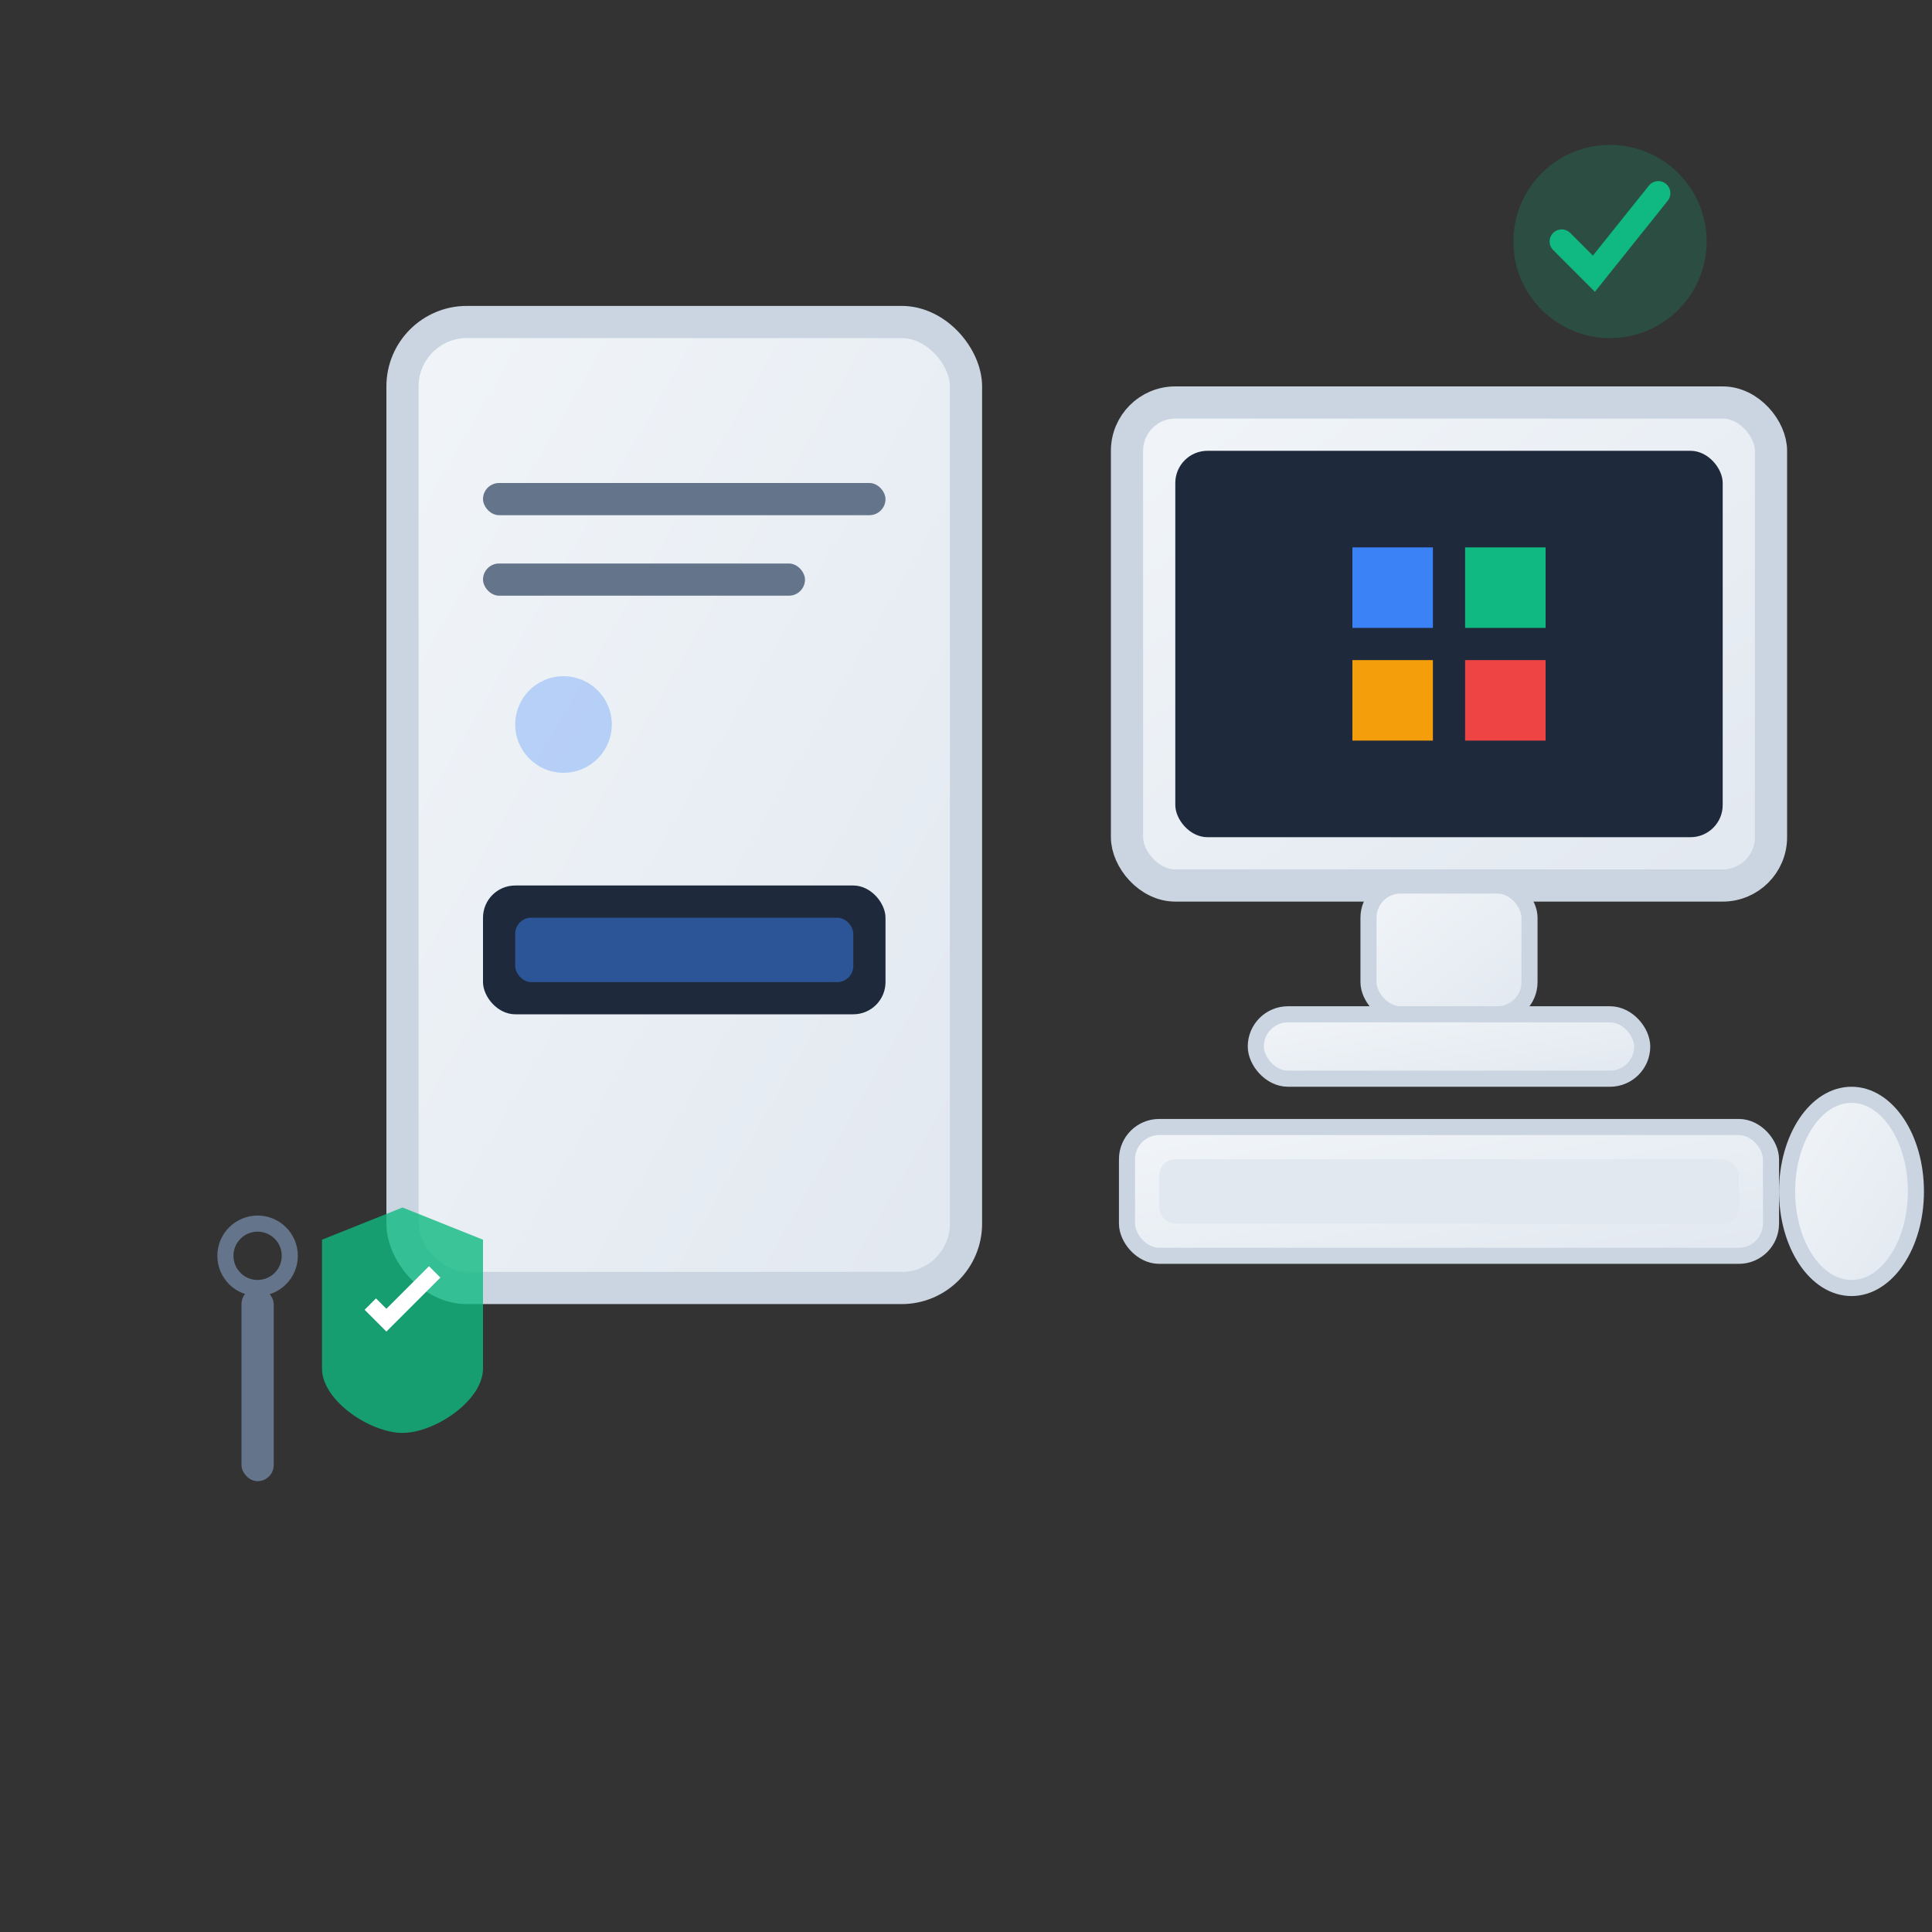 <svg xmlns="http://www.w3.org/2000/svg" viewBox="0 0 120 120" width="120" height="120">
  <rect x="0" y="0" width="120" height="120" fill="#333333" stroke="none"/>
  <defs>
    <linearGradient id="pcGradient" x1="0%" y1="0%" x2="100%" y2="100%">
      <stop offset="0%" style="stop-color:#f1f5f9;stop-opacity:1" />
      <stop offset="100%" style="stop-color:#e2e8f0;stop-opacity:1" />
    </linearGradient>
    <linearGradient id="windowsGradient" x1="0%" y1="0%" x2="100%" y2="100%">
      <stop offset="0%" style="stop-color:#3b82f6;stop-opacity:1" />
      <stop offset="100%" style="stop-color:#1d4ed8;stop-opacity:1" />
    </linearGradient>
  </defs>
  
  <!-- Desktop PC tower -->
  <rect x="25" y="20" width="35" height="60" rx="4" fill="url(#pcGradient)" stroke="#cbd5e1" stroke-width="2"/>
  
  <!-- PC details -->
  <rect x="30" y="30" width="25" height="2" rx="1" fill="#64748b"/>
  <rect x="30" y="35" width="20" height="2" rx="1" fill="#64748b"/>
  <circle cx="35" cy="45" r="3" fill="#3b82f6" opacity="0.3"/>
  <rect x="30" y="55" width="25" height="8" rx="2" fill="#1e293b"/>
  <rect x="32" y="57" width="21" height="4" rx="1" fill="#3b82f6" opacity="0.5"/>
  
  <!-- Monitor -->
  <rect x="70" y="25" width="40" height="30" rx="3" fill="url(#pcGradient)" stroke="#cbd5e1" stroke-width="2"/>
  <rect x="73" y="28" width="34" height="24" rx="2" fill="#1e293b"/>
  
  <!-- Windows logo on screen -->
  <g transform="translate(90, 40)">
    <rect x="-6" y="-6" width="5" height="5" fill="#3b82f6"/>
    <rect x="1" y="-6" width="5" height="5" fill="#10b981"/>
    <rect x="-6" y="1" width="5" height="5" fill="#f59e0b"/>
    <rect x="1" y="1" width="5" height="5" fill="#ef4444"/>
  </g>
  
  <!-- Monitor stand -->
  <rect x="85" y="55" width="10" height="8" rx="2" fill="url(#pcGradient)" stroke="#cbd5e1" stroke-width="1"/>
  <rect x="78" y="63" width="24" height="4" rx="2" fill="url(#pcGradient)" stroke="#cbd5e1" stroke-width="1"/>
  
  <!-- Keyboard -->
  <rect x="70" y="70" width="40" height="8" rx="2" fill="url(#pcGradient)" stroke="#cbd5e1" stroke-width="1"/>
  <rect x="72" y="72" width="36" height="4" rx="1" fill="#e2e8f0"/>
  
  <!-- Mouse -->
  <ellipse cx="115" cy="74" rx="4" ry="6" fill="url(#pcGradient)" stroke="#cbd5e1" stroke-width="1"/>
  
  <!-- Repair elements -->
  <g transform="translate(15, 75)">
    <!-- Wrench -->
    <rect x="0" y="5" width="2" height="12" rx="1" fill="#64748b"/>
    <circle cx="1" cy="3" r="2" fill="none" stroke="#64748b" stroke-width="1"/>
    
    <!-- Shield (security) -->
    <path d="M10,0 L15,2 L15,10 C15,12 12,14 10,14 C8,14 5,12 5,10 L5,2 Z" fill="#10b981" opacity="0.8"/>
    <path d="M8,6 L9,7 L12,4" stroke="#fff" stroke-width="1" fill="none"/>
  </g>
  
  <!-- Success indicator -->
  <circle cx="100" cy="15" r="6" fill="#10b981" opacity="0.2"/>
  <path d="M97,15 L99,17 L103,12" stroke="#10b981" stroke-width="1.5" fill="none" stroke-linecap="round"/>
</svg>
